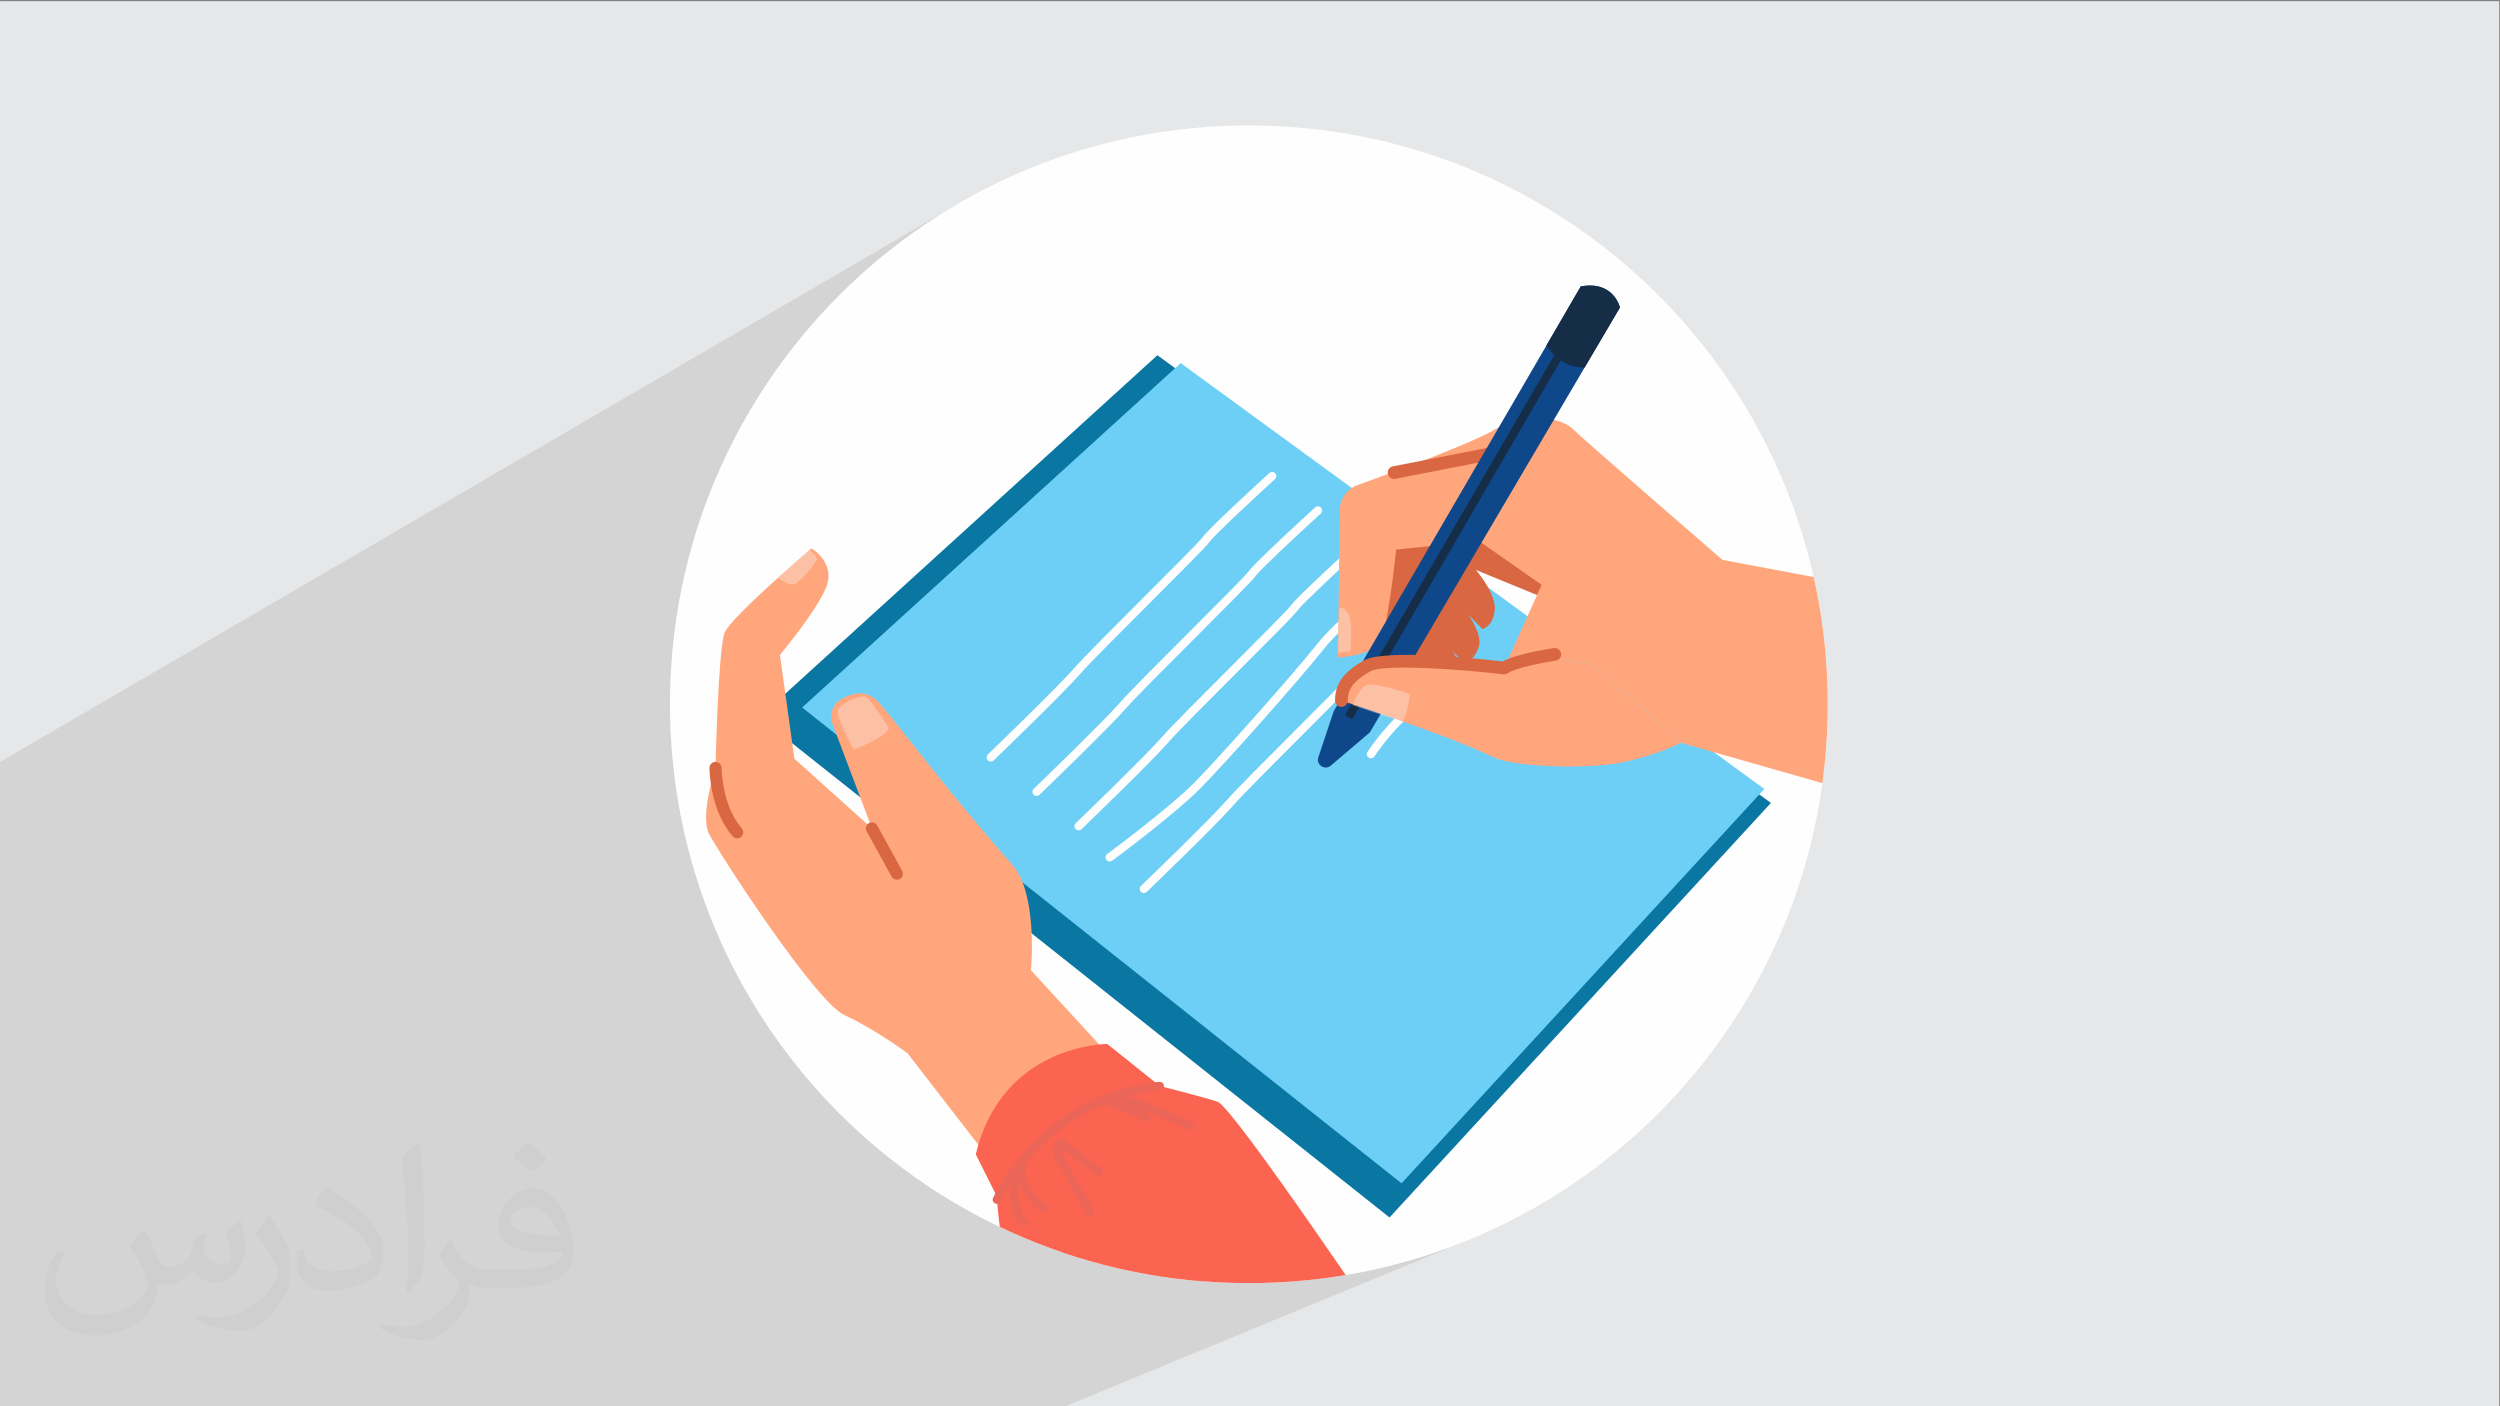 <?xml version="1.0" encoding="UTF-8"?>
<!DOCTYPE svg PUBLIC "-//W3C//DTD SVG 1.1//EN" "http://www.w3.org/Graphics/SVG/1.1/DTD/svg11.dtd">
<!-- Creator: CorelDRAW -->
<svg xmlns="http://www.w3.org/2000/svg" xml:space="preserve" width="3.703in" height="2.083in" version="1.1" style="shape-rendering:geometricPrecision; text-rendering:geometricPrecision; image-rendering:optimizeQuality; fill-rule:evenodd; clip-rule:evenodd"
viewBox="0 0 3703.33 2083.33"
 xmlns:xlink="http://www.w3.org/1999/xlink"
 xmlns:xodm="http://www.corel.com/coreldraw/odm/2003">
 <rect x="0" y="0" width="3703.33" height="2083.33" fill="#808080" stroke="none"/>
 <defs>
  <style type="text/css">
   <![CDATA[
    .fil15 {fill:none}
    .fil3 {fill:#FEFEFE}
    .fil0 {fill:#E6E7E8}
    .fil6 {fill:#FEFEFE;fill-rule:nonzero}
    .fil5 {fill:#6DCFF6;fill-rule:nonzero}
    .fil4 {fill:#0A77A2;fill-rule:nonzero}
    .fil12 {fill:#0F488A;fill-rule:nonzero}
    .fil13 {fill:#152D47;fill-rule:nonzero}
    .fil8 {fill:#D86742;fill-rule:nonzero}
    .fil14 {fill:#E98C80;fill-rule:nonzero}
    .fil11 {fill:#EB6558;fill-rule:nonzero}
    .fil10 {fill:#FA6450;fill-rule:nonzero}
    .fil7 {fill:#FFA67C;fill-rule:nonzero}
    .fil2 {fill:#373435;fill-opacity:0.031}
    .fil1 {fill:#373435;fill-opacity:0.102}
    .fil9 {fill:#F8E9E4;fill-rule:nonzero;fill-opacity:0.4}
   ]]>
  </style>
   <clipPath id="id0">
    <path d="M1849.99 185.83c473.59,0 857.51,383.92 857.51,857.51 0,473.58 -383.92,857.5 -857.51,857.5 -473.58,0 -857.5,-383.92 -857.5,-857.5 0,-473.59 383.92,-857.51 857.5,-857.51z"/>
   </clipPath>
 </defs>
 <g id="Layer_x0020_1">
  <polygon class="fil0" points="-2.17,1.74 3702.16,1.74 3702.16,2084.93 -2.17,2084.93 "/>
  <polygon class="fil1" points="1573.97,2084.93 -2.17,2084.93 -2.17,1129.92 1405.35,309.98 1370.56,332.28 1336.94,356.19 1304.54,381.65 1273.43,408.59 1243.65,436.99 1215.25,466.77 1188.3,497.89 1162.85,530.28 1138.94,563.9 1116.63,598.69 1095.98,634.6 1077.05,671.57 1059.87,709.56 1044.52,748.5 1031.04,788.34 1019.48,829.04 1009.91,870.52 1002.37,912.75 996.92,955.67 993.6,999.21 992.49,1043.34 993.6,1087.46 996.92,1131.01 1002.37,1173.93 1009.91,1216.15 1019.48,1257.64 1031.04,1298.33 1044.52,1338.18 1059.87,1377.12 1077.05,1415.1 1095.98,1452.07 1116.63,1487.98 1138.94,1522.78 1162.85,1556.39 1188.3,1588.79 1215.25,1619.9 1243.65,1649.69 1273.43,1678.08 1304.54,1705.03 1336.94,1730.48 1370.56,1754.39 1405.35,1776.7 1441.26,1797.35 1478.23,1816.28 1516.21,1833.46 1555.15,1848.81 1595,1862.29 1635.69,1873.85 1677.18,1883.42 1719.41,1890.96 1762.32,1896.41 1805.87,1899.73 1849.99,1900.84 1894.12,1899.73 1937.67,1896.41 1980.58,1890.96 2022.81,1883.42 2064.3,1873.85 2104.99,1862.29 2144.83,1848.81 2183.77,1833.46 "/>
  <path class="fil2" d="M215.02 1825.24c7,11 12,21 16,32 3,7 5,19 21,19 5,0 11,-1 17,-5 7,-3 12,-9 14,-17l6 -21 15 -7 1 1c-2,8 -3,16 -3,21 0,18 15,24 27,24 7,0 13,-4 13,-10 0,-8 -4,-23 -8,-35 7,-7 14,-14 22,-20l1 1c4,15 6,30 6,40 0,10 -4,20 -8,27 -7,14 -20,25 -36,25 -12,0 -25,-6 -34,-17l-1 0c-9,11 -22,20 -43,20l-7 0c-1,14 -4,24 -9,33 -13,25 -50,42 -85.01,42 -49,0 -74.01,-28 -74.01,-66 0,-23 8,-45 19,-60l10 4c-7,14 -12,27 -12,40 0,35 29,52 61,52 31,0 69.01,-19 75.01,-42 -3,-25 -12,-36 -26,-59 4,-8 10,-15 17,-23l1 0 0 0 0 0 0 0 4 1 0 0 0 0 0 0 0.02 -0.01 -0.01 0.01zm565.05 -133.01c10,6 20,14 30,23 -6,8 -12,15 -21,21 -10,-8 -20,-15 -30,-22 7,-8 14,-15 21,-22l0 0 0 0 0 0 0 0 0 0 0 0 0 0 0 0zm5 96.01c-17,0 -30,11 -30,19 0,17 33,23 73.01,23 -5,-20 -22,-42 -43,-42l0 0 0 0 -0.01 0zm-37 93.01c22,0 41,-1 55,-4 16,-4 30,-12 30,-18 0,-2 0,-3 -1,-5 -9,1 -19,1 -29,1 -29,0 -52,-7 -61,-23 -2,-5 -4,-10 -4,-16 0,-16 7,-32 19,-42 10,-9 21,-14 33,-14 21,0 37,16 48,42 6,14 11,30 11,51 0,14 -4,25 -12,34 -16,15 -45,21 -90.01,21l-20 0 0 0 -5 0c-11,0 -19,-2 -26,-7l-1 0c0,3 1,5 1,8 0,10 -3,23 -10,33 -20,30 -42,43 -60,43 -19,0 -42,-7 -63,-17l4 -7c7,3 16,5 29,5 34,0 78.01,-33 84.01,-64 -1,-3 -4,-6 -7,-10 -10,-12 -16,-22 -22,-32 5,-10 10,-18 14,-25l2 0c14,29 28,46 57,46l5 0 0 0 21 0 0 0 0 0 0 0 -2 0 0 0 0 0 0 0 0 0zm-147.01 31c3,-14 3,-29 3,-43l0 -21c0,-39 -5,-96.01 -9,-133.01 7,-8 17,-17 25,-23l2 1c5,47 7,101.01 7,151.01 0,13 -1,26 -2,35 -1,12 -8,21 -22,35l-3 -1 0 0 0 0 0 0 -1 -1 0 0 0 0 0 0 0 0zm-151.02 -62.01c1,18 10,33 41,33 20,0 36,-5 55,-14 3,-2 5,-4 5,-5 0,-12 -9,-27 -24,-41 -14,-13 -34,-25 -51,-32 -6,-3 -8,-5 -8,-8 0,-5 7,-16 13,-24l2 0c20,11 43,27 60,44 15,16 25,33 25,51 0,13 -4,26 -11,38 -22,11 -46,20 -70.01,20 -29,0 -48,-14 -48,-45 0,-3 0,-9 1,-16l10 0 0 0 0 0 0 0 0 -1 0 0 0 0 0 0 0 0 0.01 0zm-52 -52l18 29c7,11 13,22 13,41l0 24c0,19 -12,39 -32,60 -15,14 -29,20 -42,20 -19,0 -40,-6 -65,-17l3 -7c8,2 17,4 28,4 36,0 72.01,-26 89.01,-58 2,-4 3,-7 3,-9 0,-4 -2,-8 -4,-11 -9,-17 -19,-33 -30,-47 6,-9 12,-18 18,-27l2 0 0 0 -1 -2 0 0 0 0 0 0 0 0 -0.01 0z"/>
  <path class="fil3" d="M1849.99 185.83c473.59,0 857.51,383.92 857.51,857.51 0,473.58 -383.92,857.5 -857.51,857.5 -473.58,0 -857.5,-383.92 -857.5,-857.5 0,-473.59 383.92,-857.51 857.5,-857.51z"/>
  <g style="clip-path:url(#id0)">
   <g id="_2538224374384">
    <polygon id="_1" class="fil4" points="1124.9,1062.57 1714.46,526.24 2623.37,1189.5 2058.38,1803.63 "/>
    <polygon class="fil5" points="1188.19,1048.1 1748.99,537.93 2613.57,1168.83 2076.12,1753.01 "/>
    <path class="fil6" d="M1643.85 1276.26c-1.89,0 -3.75,-0.87 -4.96,-2.5 -2.03,-2.73 -1.44,-6.59 1.3,-8.62 0.89,-0.67 89.65,-66.38 127.82,-104.56 38.6,-38.6 155.87,-171.55 182.54,-205.83 27.41,-35.24 99.25,-92.12 102.31,-94.52 2.68,-2.12 6.55,-1.65 8.67,1.02 2.1,2.67 1.65,6.54 -1.03,8.65 -0.73,0.58 -73.72,58.35 -100.21,92.41 -27.54,35.39 -143.72,167.16 -183.55,206.98 -38.82,38.83 -125.54,103.04 -129.21,105.75 -1.1,0.81 -2.39,1.2 -3.66,1.2l-0.02 0z"/>
    <path class="fil6" d="M1694.47 1322.99c-1.62,0 -3.23,-0.63 -4.45,-1.89 -2.36,-2.46 -2.28,-6.36 0.17,-8.71 1.02,-0.97 101.38,-97.54 128.15,-128.13 13.77,-15.74 59.12,-61.09 102.99,-104.96 39.28,-39.28 83.8,-83.78 87.35,-89.12 7.98,-11.96 89.11,-86.18 98.33,-94.6 2.52,-2.3 6.42,-2.12 8.71,0.39 2.3,2.52 2.13,6.42 -0.39,8.71 -35.79,32.67 -90.98,84.22 -96.38,92.33 -4.03,6.05 -36.4,38.52 -88.89,91 -43.72,43.72 -88.93,88.93 -102.43,104.35 -27.12,31 -124.74,124.92 -128.88,128.91 -1.19,1.15 -2.74,1.72 -4.28,1.72l-0 -0z"/>
    <path class="fil6" d="M2030.86 1123.31c-1.19,0 -2.39,-0.35 -3.44,-1.06 -2.83,-1.9 -3.57,-5.74 -1.65,-8.57 8.3,-12.28 17.47,-24.15 27.25,-35.27 33.57,-38.15 74.92,-68.4 114.89,-97.64 2.75,-2.02 6.61,-1.42 8.61,1.34 2.02,2.75 1.42,6.61 -1.34,8.62 -39.44,28.85 -80.23,58.7 -112.92,95.83 -9.44,10.73 -18.29,22.18 -26.3,34.03 -1.19,1.77 -3.13,2.71 -5.11,2.71l0.01 0z"/>
    <path class="fil7" d="M1233.13 1072.46c-5.11,-13.55 0.08,-28.93 12.55,-36.3 15.8,-9.33 37.93,-15.85 55.64,4.09 31.16,35.04 99.31,128.52 198.62,241.45 37.97,43.18 27.26,155.78 27.26,155.78l334.92 364.13c0,0 -62.31,144.09 -218.09,146.05l-299.88 -387.5c0,0 -50.63,-37 -93.47,-56.48 -42.84,-19.47 -186.93,-241.46 -200.57,-268.72 -13.63,-27.26 9.74,-97.36 9.74,-97.36 0,0 3.9,-177.2 13.63,-200.57 9.74,-23.37 128.52,-124.62 128.52,-124.62 0,0 37,21.43 21.43,58.41 -15.58,37 -68.15,99.31 -68.15,99.31l21.43 153.83 114.89 103.2 -58.46 -154.72 -0.01 -0z"/>
    <path class="fil8" d="M1328.59 1303.31c-3.15,0 -6.22,-1.67 -7.84,-4.63l-37 -67.18c-2.39,-4.32 -0.81,-9.76 3.51,-12.15 4.32,-2.37 9.76,-0.81 12.15,3.52l37 67.19c2.38,4.32 0.81,9.76 -3.52,12.15 -1.36,0.76 -2.85,1.11 -4.3,1.11l0 -0.01z"/>
    <path class="fil8" d="M1092 1241.97c-2.5,0 -4.99,-1.05 -6.76,-3.07 -33.93,-39.07 -34.32,-98.76 -34.32,-101.28 0,-4.94 4,-8.94 8.94,-8.94 4.94,0 8.94,4 8.94,8.93 0,0.55 0.45,55.6 29.93,89.56 3.24,3.72 2.83,9.38 -0.89,12.61 -1.69,1.48 -3.78,2.19 -5.85,2.19l0.01 0.01zm-23.19 -104.35l0 0 0.02 0 -0.02 0z"/>
    <path class="fil9" d="M1151.38 855.27c0,0 14.61,11.69 23.37,10.7 8.76,-0.96 34.07,-32.13 35.04,-37 0.98,-4.86 -10.7,-13.63 -10.7,-13.63l-47.71 39.92 0 0.01z"/>
    <path class="fil9" d="M1264.33 1110.35c0,0 40.88,-13.63 52.57,-31.16 0,0 -26.29,-42.84 -34.08,-46.74 -7.79,-3.89 -39.91,9.74 -41.87,20.45 -1.94,10.71 23.37,57.45 23.37,57.45z"/>
    <path class="fil10" d="M1640.15 1546.53c0,0 -155.79,0 -194.73,163.57l31.16 62.31c0,0 0,15.57 7.79,70.1 7.79,54.52 101.26,186.93 101.26,186.93 0,0 210.3,-54.52 257.04,-85.68 46.73,-31.16 223.31,51.79 223.31,51.79 0,0 -238.89,-355.56 -262.26,-363.34 -23.37,-7.79 -85.68,-23.37 -85.68,-23.37l-77.89 -62.31 -0 0z"/>
    <path class="fil11" d="M1476.58 1783.44c-0.88,0 -1.77,-0.19 -2.62,-0.58 -3.09,-1.46 -4.4,-5.13 -2.96,-8.21 1.26,-2.68 31.62,-66.25 99.28,-116.26 67.85,-50.16 144.16,-55.51 147.37,-55.72 3.39,-0.21 6.32,2.36 6.54,5.76 0.21,3.4 -2.36,6.33 -5.75,6.54 -0.75,0.04 -75.98,5.4 -140.82,53.32 -65.04,48.07 -95.15,110.95 -95.45,111.58 -1.06,2.23 -3.28,3.55 -5.58,3.55l0.01 0.02z"/>
    <path class="fil11" d="M1763.2 1674.59c-0.85,0 -1.71,-0.18 -2.54,-0.55l-48 -21.76c-11.83,-5.36 -23.52,-10.36 -34.94,-13.42 8.02,3.55 15.91,7.34 23.64,11.38 3.02,1.58 4.19,5.3 2.61,8.32 -1.58,3.02 -5.3,4.19 -8.32,2.6 -18.05,-9.42 -36.97,-17.51 -56.26,-24l-20.14 -6.79 20.64 -5.05c25.94,-6.33 51.63,3.82 77.87,15.72l48 21.76c3.11,1.41 4.48,5.07 3.07,8.16 -1.04,2.27 -3.28,3.63 -5.62,3.63l-0.01 0z"/>
    <path class="fil11" d="M1517.86 1816.86c-1.08,0 -2.17,-0.28 -3.17,-0.88 -7.88,-4.72 -13.24,-13.6 -14.7,-24.36 -0.33,-2.43 -1.1,-5.1 -1.91,-7.93 -1.59,-5.54 -3.4,-11.81 -2.25,-18.2 0.36,-2.02 0.7,-4.75 1.06,-7.65 1.5,-11.94 3.35,-26.8 10.46,-33.68l12.24 -11.84 -1.81 16.93c-1.85,17.12 15.73,46.88 31.86,53.97 3.12,1.37 4.54,5.01 3.17,8.13 -1.37,3.12 -5.01,4.54 -8.13,3.17 -14.03,-6.17 -27.8,-23.66 -34.73,-41.3 -0.31,2.22 -0.57,4.32 -0.81,6.17 -0.38,3.05 -0.74,5.94 -1.15,8.27 -0.65,3.58 0.63,7.98 1.96,12.64 0.9,3.13 1.82,6.36 2.28,9.67 0.93,6.93 4.23,12.7 8.81,15.44 2.91,1.76 3.87,5.54 2.13,8.46 -1.15,1.94 -3.2,3 -5.29,3l0 -0.01z"/>
    <path class="fil11" d="M1614.8 1801c-2.13,0 -4.2,-1.1 -5.34,-3.08l-42.67 -73.71c-2.74,-4.72 -5.83,-10.07 -6.83,-16.41 -1.27,-8.02 1.61,-15.87 7.33,-19.99l3.68 -2.65 60.89 45.78c2.73,2.05 3.28,5.91 1.23,8.63 -2.05,2.72 -5.91,3.28 -8.63,1.22l-52.18 -39.23c-0.31,1.31 -0.37,2.8 -0.13,4.31 0.64,4.07 3.02,8.19 5.32,12.17l42.67 73.71c1.71,2.95 0.7,6.72 -2.25,8.42 -0.96,0.56 -2.04,0.83 -3.08,0.83l-0 -0.01z"/>
    <path class="fil6" d="M1597.81 1230.09c-1.62,0 -3.24,-0.63 -4.44,-1.89 -2.35,-2.46 -2.29,-6.36 0.17,-8.71 1.02,-0.98 101.38,-97.54 128.15,-128.13 13.77,-15.74 59.12,-61.09 102.99,-104.96 39.28,-39.28 83.79,-83.78 87.35,-89.12 7.98,-11.97 89.11,-86.19 98.33,-94.61 2.51,-2.3 6.42,-2.12 8.71,0.39 2.3,2.52 2.12,6.42 -0.39,8.72 -35.79,32.67 -90.98,84.21 -96.39,92.33 -4.03,6.05 -36.39,38.52 -88.89,91 -43.72,43.72 -88.94,88.93 -102.44,104.35 -27.12,31 -124.74,124.92 -128.88,128.91 -1.19,1.15 -2.73,1.72 -4.28,1.72l0.02 -0z"/>
    <path class="fil6" d="M1535.56 1179.17c-1.62,0 -3.23,-0.63 -4.44,-1.89 -2.36,-2.46 -2.29,-6.36 0.17,-8.72 1.01,-0.96 101.37,-97.53 128.15,-128.13 13.76,-15.74 59.12,-61.09 102.99,-104.96 39.28,-39.28 83.78,-83.79 87.34,-89.12 7.98,-11.96 89.11,-86.17 98.33,-94.6 2.52,-2.3 6.42,-2.12 8.72,0.39 2.3,2.52 2.12,6.42 -0.4,8.71 -35.79,32.67 -90.98,84.22 -96.39,92.33 -4.03,6.04 -36.4,38.52 -88.89,91 -43.72,43.72 -88.94,88.93 -102.44,104.35 -27.12,31 -124.74,124.92 -128.88,128.91 -1.19,1.15 -2.74,1.72 -4.28,1.72l0.02 -0z"/>
    <path class="fil6" d="M1467.66 1128.24c-1.62,0 -3.23,-0.63 -4.44,-1.89 -2.36,-2.46 -2.29,-6.36 0.17,-8.72 1.02,-0.97 101.37,-97.54 128.15,-128.13 13.76,-15.74 59.12,-61.09 102.99,-104.96 39.28,-39.28 83.79,-83.78 87.35,-89.12 7.98,-11.96 89.11,-86.17 98.33,-94.6 2.52,-2.3 6.42,-2.12 8.71,0.39 2.3,2.51 2.12,6.42 -0.39,8.71 -35.79,32.67 -90.98,84.22 -96.4,92.33 -4.03,6.05 -36.4,38.52 -88.89,91 -43.72,43.72 -88.94,88.93 -102.44,104.35 -27.12,31 -124.74,124.92 -128.88,128.91 -1.19,1.15 -2.74,1.72 -4.28,1.72l0.02 0z"/>
    <path class="fil8" d="M2027.8 915.72l110.49 112.38c0,0 22.31,-25.47 22.18,-40.03 -0.15,-14.55 -10.67,-25.39 -10.67,-25.39l21.06 21.68c0,0 15.74,-9.94 20.2,-27.75 4.46,-17.81 -16.15,-46.32 -16.15,-46.32l21.06 21.68c0,0 15.29,-3.11 18.27,-27.6 2.98,-24.5 -27.87,-59.98 -27.87,-59.98l111.35 45.63 -2.73 -90.31 -227.17 -45.15c0,0 -43.11,133.26 -40.01,161.17l-0.01 -0z"/>
    <path class="fil7" d="M3105.79 1275.93l-615.82 -175.51c0,0 -123.15,-113.91 -135.46,-117.01 -12.31,-3.09 -80.05,-15.37 -126.24,6.18l55.42 -123.19 -92.37 -64.65 -123.14 12.32c0,0 -12.31,120.06 -24.64,138.55 -12.31,18.46 -61.59,21.55 -61.59,21.55l2.74 -219c0.19,-16.38 10.56,-30.91 25.99,-36.44 52.39,-18.82 169.76,-61.98 205.28,-83.26 46.19,-27.73 98.51,-15.41 113.91,0 15.41,15.41 221.69,193.96 221.69,193.96l572.7 107.78c0,0 46.18,218.6 -18.47,338.69l0.03 0.03z"/>
    <path class="fil8" d="M2065.07 709.58c-4.42,0 -8.36,-3.12 -9.24,-7.63 -1,-5.11 2.33,-10.06 7.44,-11.05l141.63 -27.71c5.11,-1 10.07,2.33 11.07,7.44 1,5.11 -2.33,10.06 -7.44,11.05l-141.63 27.71c-0.61,0.13 -1.22,0.19 -1.81,0.19l-0 0z"/>
    <path class="fil12" d="M2399.7 455.58l-52.38 88.98 -318.18 540.51 -57.87 49.2c-8.88,7.55 -22.07,-1.35 -18.37,-12.4l22.7 -68.04 315.13 -541.89 50.97 -87.63c49.08,-8.92 58.02,31.26 58.02,31.26l-0.02 0z"/>
    <path class="fil13" d="M2399.7 455.58l-52.38 88.98c-27.37,0.27 -45.39,-16.1 -56.61,-32.62l50.97 -87.63c49.08,-8.92 58.02,31.26 58.02,31.26l0 0.01z"/>
    <polygon class="fil13" points="2002.96,1065.81 1992.3,1059.61 2316.52,501.73 2327.18,507.92 "/>
    <path class="fil7" d="M2489.96 1100.41c0,0 -28.38,15.41 -80.74,27.73 -52.32,12.31 -166.56,8.41 -196.37,-6.17 -65.69,-32.15 -225.78,-84.15 -225.78,-84.15 0,0 -2.04,-42.09 37.97,-51.32 39.06,-9 195.27,2.5 202.93,3.05l0.29 0.04c46.19,-21.55 113.93,-9.26 126.24,-6.18 12.32,3.08 135.47,117 135.47,117l-0.01 -0z"/>
    <path class="fil8" d="M1987.07 1047.24c-5.21,0 -9.42,-4.22 -9.42,-9.42 0,-24.82 12.37,-42.06 42.7,-59.49 29.87,-17.17 169.86,-2.57 205.71,1.52 19.86,-11.16 69.77,-18.89 75.74,-19.78 5.15,-0.78 9.94,2.77 10.72,7.92 0.78,5.15 -2.78,9.94 -7.93,10.72 -22.13,3.32 -60.9,11.27 -70.75,18.47 -1.91,1.41 -4.3,2.04 -6.67,1.76 -65.87,-7.67 -177.74,-15.6 -197.44,-4.28 -27.68,15.91 -33.24,28.3 -33.24,43.15 0,5.2 -4.22,9.42 -9.42,9.42l0 0.01z"/>
    <path class="fil9" d="M1984 900.28c0,0 11.29,-1.02 15.4,14.36 4.11,15.4 1.03,50.3 1.03,50.3l-18.47 2.05 2.05 -66.71z"/>
    <path class="fil9" d="M2003.49 1044.67c0,0 9.58,-26 21.89,-30.1 12.32,-4.11 62.95,13.68 62.95,13.68 0,0 -1.37,23.27 -10.94,41.06l-73.9 -24.63 0 0z"/>
    <path class="fil14" d="M2803.79 872.85c0,0 -64.26,46.74 -64.26,157.72 0,111 14.6,140.2 14.6,140.2l84.7 35.06c0,0 17.53,35.04 52.57,64.26 35.06,29.21 227.83,81.78 227.83,81.78 0,0 52.57,-46.73 58.41,-116.84 5.84,-70.1 32.13,-166.48 32.13,-224.91 0,-58.41 -43.81,-105.15 -43.81,-105.15 0,0 -195.69,-40.9 -224.91,-40.9 -29.2,0 -61.33,20.44 -61.33,20.44l-75.94 -11.69 0.02 0.03z"/>
    <path class="fil11" d="M2838.83 1212c-2.21,0 -4.33,-1.19 -5.44,-3.27 -24.88,-46.65 -17.78,-181.28 -9.38,-226.02 8.98,-47.94 49.48,-91.78 51.2,-93.63 2.32,-2.48 6.21,-2.62 8.71,-0.3 2.49,2.31 2.63,6.22 0.31,8.71 -0.39,0.43 -39.78,43.11 -48.1,87.48 -8.59,45.8 -14.43,175.65 8.13,217.95 1.61,3 0.46,6.74 -2.54,8.34 -0.92,0.5 -1.91,0.73 -2.89,0.73l-0.01 0.01z"/>
    <path class="fil11" d="M2949.21 947.35c-0.96,0 -1.94,-0.23 -2.85,-0.7 -21.07,-11.01 -44.77,-16.38 -68.52,-15.51l-28.69 1.05 25.73 -12.73c24.48,-12.11 52.67,-15.59 79.36,-9.8 3.33,0.72 5.44,4 4.72,7.34 -0.72,3.33 -4.01,5.44 -7.34,4.72 -14.07,-3.05 -28.59,-3.24 -42.65,-0.67 14.97,2.67 29.53,7.61 43.08,14.69 3.02,1.58 4.19,5.3 2.61,8.32 -1.1,2.11 -3.25,3.31 -5.47,3.31l0.02 -0.01z"/>
    <path class="fil11" d="M2885.18 1220.67c-0.76,0 -1.54,-0.15 -2.3,-0.44 -27.04,-10.85 -50.46,-30.39 -66,-55.05l-8.42 -13.36 66.71 18.03c3.29,0.89 5.23,4.28 4.34,7.57 -0.89,3.29 -4.27,5.23 -7.57,4.34l-34.56 -9.34c13.41,15.95 30.72,28.59 50.07,36.36 3.17,1.27 4.69,4.85 3.42,8.03 -0.96,2.41 -3.28,3.87 -5.73,3.87l0.02 -0.01z"/>
    <path class="fil11" d="M2893.39 1098.74c-0.17,0 -0.35,-0.02 -0.53,-0.02 -13.73,-1.17 -26.86,-6.1 -37.96,-14.28l-15.26 -11.23 18.94 0.1c17.28,0.1 34.81,-0.23 52.07,-0.94 3.41,-0.15 6.27,2.5 6.42,5.91 0.15,3.4 -2.5,6.27 -5.9,6.42 -8.03,0.33 -16.11,0.58 -24.19,0.74 2.29,0.46 4.59,0.8 6.9,0.99 3.4,0.29 5.91,3.28 5.63,6.67 -0.27,3.22 -2.96,5.65 -6.13,5.65l0 -0.01z"/>
   </g>
  </g>
  <path class="fil15" d="M1849.99 185.83c473.59,0 857.51,383.92 857.51,857.51 0,473.58 -383.92,857.5 -857.51,857.5 -473.58,0 -857.5,-383.92 -857.5,-857.5 0,-473.59 383.92,-857.51 857.5,-857.51z"/>
 </g>
</svg>
